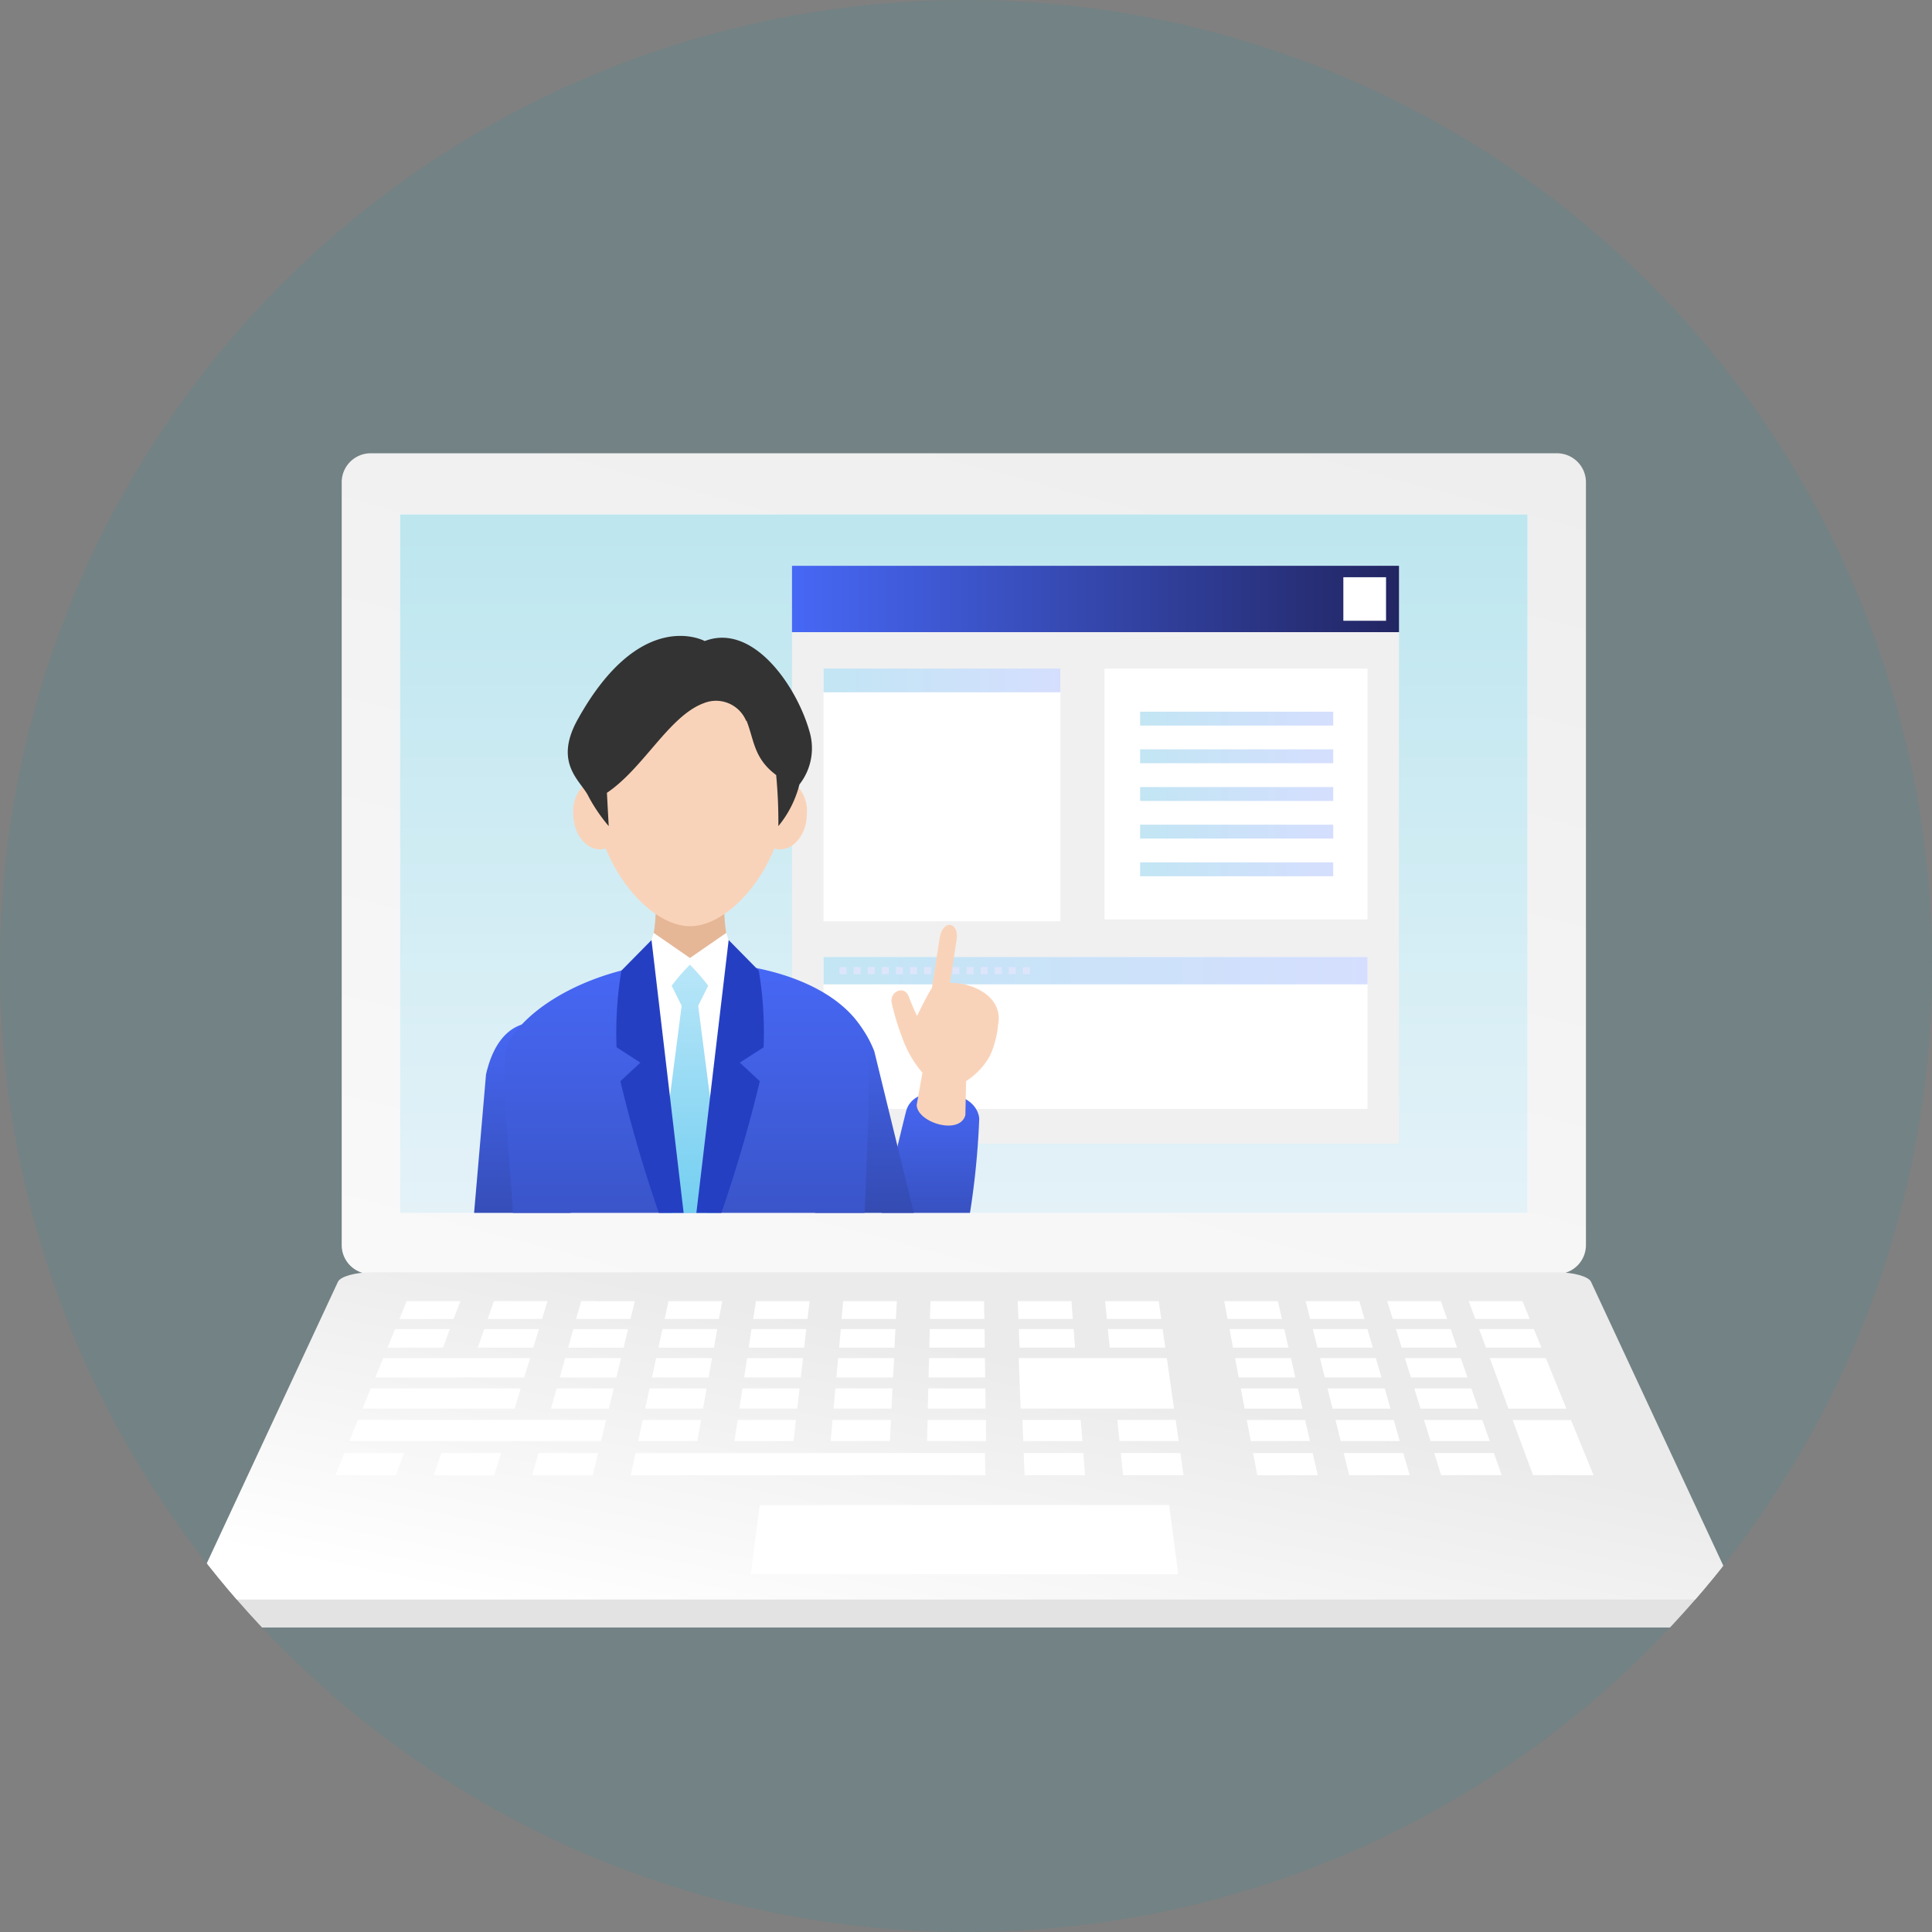 <svg xmlns="http://www.w3.org/2000/svg" xmlns:xlink="http://www.w3.org/1999/xlink" width="58" height="58" viewBox="0 0 58 58">
  <rect x="0" y="0" width="58" height="58" fill="#808080" stroke="none"/>
  <defs>
    <linearGradient id="linear-gradient" x1="0.5" x2="0.5" y2="1" gradientUnits="objectBoundingBox">
      <stop offset="0" stop-color="#bde6ef"/>
      <stop offset="1" stop-color="#e4f2f8"/>
    </linearGradient>
    <clipPath id="clip-path">
      <circle id="楕円形_92" data-name="楕円形 92" cx="29" cy="29" r="29" transform="translate(907.202 8218.411)" fill="#d50075" opacity="0.052"/>
    </clipPath>
    <linearGradient id="linear-gradient-2" x1="-0.24" y1="1.6" x2="0.606" y2="-0.495" gradientUnits="objectBoundingBox">
      <stop offset="0" stop-color="#fff"/>
      <stop offset="1" stop-color="#ebebeb"/>
    </linearGradient>
    <linearGradient id="linear-gradient-4" x1="0.016" y1="0.843" x2="0.55" y2="0.282" xlink:href="#linear-gradient-2"/>
    <linearGradient id="linear-gradient-5" y1="0.5" x2="1" y2="0.5" gradientUnits="objectBoundingBox">
      <stop offset="0" stop-color="#4768f6"/>
      <stop offset="1" stop-color="#222561"/>
    </linearGradient>
    <linearGradient id="linear-gradient-6" x1="0.069" y1="0.5" x2="1.048" y2="0.5" gradientUnits="objectBoundingBox">
      <stop offset="0" stop-color="#c3e5f4"/>
      <stop offset="1" stop-color="#d6deff"/>
    </linearGradient>
    <clipPath id="clip-path-2">
      <rect id="長方形_2840" data-name="長方形 2840" width="33.846" height="20.967" transform="translate(0 0)" fill="url(#linear-gradient)"/>
    </clipPath>
    <linearGradient id="linear-gradient-13" x1="0.5" x2="0.5" y2="1" gradientUnits="objectBoundingBox">
      <stop offset="0" stop-color="#4768f6"/>
      <stop offset="1" stop-color="#24347b"/>
    </linearGradient>
    <linearGradient id="linear-gradient-17" x1="0.5" x2="0.5" y2="1" gradientUnits="objectBoundingBox">
      <stop offset="0" stop-color="#b9e6f8"/>
      <stop offset="1" stop-color="#60c8ef"/>
    </linearGradient>
  </defs>
  <g id="マスクグループ_924" data-name="マスクグループ 924" transform="translate(-907.202 -8218.411)" clip-path="url(#clip-path)">
    <circle id="楕円形_93" data-name="楕円形 93" cx="29" cy="29" r="29" transform="translate(907.202 8218.411)" fill="#0095a8" opacity="0.103"/>
    <g id="グループ_7250" data-name="グループ 7250">
      <g id="グループ_3059" data-name="グループ 3059" transform="translate(913.085 8232.019)">
        <path id="パス_10720" data-name="パス 10720" d="M79.622,32.289H43.991a.869.869,0,0,1-.861-.877V8.527a.87.87,0,0,1,.861-.877H79.622a.869.869,0,0,1,.861.877V31.412a.869.869,0,0,1-.861.877" transform="translate(-38.755 -7.65)" fill="url(#linear-gradient-2)"/>
        <rect id="長方形_2837" data-name="長方形 2837" width="33.846" height="20.967" transform="translate(6.128 1.836)" fill="#fff"/>
        <rect id="長方形_2839" data-name="長方形 2839" width="33.846" height="20.967" transform="translate(6.128 1.836)" fill="url(#linear-gradient)"/>
        <g id="グループ_3057" data-name="グループ 3057" transform="translate(0 24.589)">
          <path id="パス_10651" data-name="パス 10651" d="M81.054,58.806H37.211c-.585,0-1.241-1.035-1.13-1.272l4.388-8.482c.073-.154.514-.279.986-.279H76.81c.472,0,.913.125.985.279l4.377,8.519c.111.237-.534,1.236-1.119,1.236" transform="translate(-36.061 -48.144)" fill="#e3e3e3"/>
          <path id="パス_10652" data-name="パス 10652" d="M81.309,57.57H36.946c-.592,0-.982-.194-.871-.432l4.244-9.108c.073-.157.518-.282.993-.282H76.943c.475,0,.92.126.993.282l4.244,9.108c.111.238-.279.432-.871.432" transform="translate(-36.056 -47.748)" fill="url(#linear-gradient-4)"/>
          <path id="パス_10653" data-name="パス 10653" d="M76.015,61.2H63.182l.271-2.078h12.29Z" transform="translate(-46.527 -52.137)" fill="#fff"/>
          <path id="パス_10654" data-name="パス 10654" d="M82.193,49.691H80.561l-.055-.536h1.611Z" transform="translate(-53.214 -48.291)" fill="#fff"/>
          <path id="パス_10655" data-name="パス 10655" d="M77.89,49.691H76.258l-.021-.536h1.611Z" transform="translate(-51.566 -48.291)" fill="#fff"/>
          <path id="パス_10656" data-name="パス 10656" d="M73.578,49.691H71.946l.014-.536H73.57Z" transform="translate(-49.91 -48.291)" fill="#fff"/>
          <path id="パス_10657" data-name="パス 10657" d="M69.253,49.691H67.621l.048-.536h1.611Z" transform="translate(-48.24 -48.291)" fill="#fff"/>
          <path id="パス_10658" data-name="パス 10658" d="M64.928,49.691H63.3l.082-.536h1.611Z" transform="translate(-46.571 -48.291)" fill="#fff"/>
          <path id="パス_10659" data-name="パス 10659" d="M60.6,49.691H58.971l.116-.536H60.7Z" transform="translate(-44.901 -48.291)" fill="#fff"/>
          <path id="パス_10660" data-name="パス 10660" d="M56.277,49.691H54.645l.151-.536h1.611Z" transform="translate(-43.232 -48.291)" fill="#fff"/>
          <path id="パス_10661" data-name="パス 10661" d="M51.952,49.691H50.32l.185-.536h1.611Z" transform="translate(-41.562 -48.291)" fill="#fff"/>
          <path id="パス_10662" data-name="パス 10662" d="M47.627,49.691H46l.219-.536h1.611Z" transform="translate(-39.893 -48.291)" fill="#fff"/>
          <path id="パス_10663" data-name="パス 10663" d="M82.37,51.078H80.7l-.058-.558h1.644Z" transform="translate(-53.268 -48.818)" fill="#fff"/>
          <path id="パス_10664" data-name="パス 10664" d="M77.978,51.078H76.312l-.022-.558h1.644Z" transform="translate(-51.587 -48.818)" fill="#fff"/>
          <path id="パス_10665" data-name="パス 10665" d="M73.577,51.078H71.911l.014-.558h1.644Z" transform="translate(-49.896 -48.818)" fill="#fff"/>
          <path id="パス_10666" data-name="パス 10666" d="M69.162,51.078H67.5l.05-.558H69.19Z" transform="translate(-48.192 -48.818)" fill="#fff"/>
          <path id="パス_10667" data-name="パス 10667" d="M64.747,51.078H63.081l.085-.558h1.644Z" transform="translate(-46.488 -48.818)" fill="#fff"/>
          <path id="パス_10668" data-name="パス 10668" d="M60.333,51.078H58.667l.121-.558h1.644Z" transform="translate(-44.784 -48.818)" fill="#fff"/>
          <path id="パス_10669" data-name="パス 10669" d="M55.918,51.078H54.252l.157-.558h1.644Z" transform="translate(-43.08 -48.818)" fill="#fff"/>
          <path id="パス_10670" data-name="パス 10670" d="M51.5,51.078H49.837l.193-.558h1.644Z" transform="translate(-41.376 -48.818)" fill="#fff"/>
          <path id="パス_10671" data-name="パス 10671" d="M47.088,51.078H45.422l.228-.558h1.644Z" transform="translate(-39.672 -48.818)" fill="#fff"/>
          <path id="パス_10672" data-name="パス 10672" d="M80.946,53.457H76.341l-.058-1.517H80.73Z" transform="translate(-51.584 -49.366)" fill="#fff"/>
          <path id="パス_10673" data-name="パス 10673" d="M73.576,52.522h-1.7l.014-.582h1.678Z" transform="translate(-49.883 -49.366)" fill="#fff"/>
          <path id="パス_10674" data-name="パス 10674" d="M69.068,52.522h-1.7l.052-.582H69.1Z" transform="translate(-48.142 -49.366)" fill="#fff"/>
          <path id="パス_10675" data-name="パス 10675" d="M64.559,52.522h-1.7l.089-.582h1.678Z" transform="translate(-46.402 -49.366)" fill="#fff"/>
          <path id="パス_10676" data-name="パス 10676" d="M60.051,52.522h-1.7l.126-.582h1.678Z" transform="translate(-44.662 -49.366)" fill="#fff"/>
          <path id="パス_10677" data-name="パス 10677" d="M55.543,52.522h-1.7l.163-.582h1.678Z" transform="translate(-42.922 -49.366)" fill="#fff"/>
          <path id="パス_10678" data-name="パス 10678" d="M49.294,52.522H44.825l.238-.582h4.409Z" transform="translate(-39.441 -49.366)" fill="#fff"/>
          <path id="パス_10679" data-name="パス 10679" d="M73.574,54.029H71.837l.015-.607h1.714Z" transform="translate(-49.868 -49.938)" fill="#fff"/>
          <path id="パス_10680" data-name="パス 10680" d="M68.969,54.029H67.231l.054-.607H69Z" transform="translate(-48.09 -49.938)" fill="#fff"/>
          <path id="パス_10681" data-name="パス 10681" d="M64.363,54.029H62.625l.093-.607h1.714Z" transform="translate(-46.312 -49.938)" fill="#fff"/>
          <path id="パス_10682" data-name="パス 10682" d="M59.757,54.029H58.019l.132-.607h1.714Z" transform="translate(-44.534 -49.938)" fill="#fff"/>
          <path id="パス_10683" data-name="パス 10683" d="M55.152,54.029H53.414l.171-.607H55.3Z" transform="translate(-42.757 -49.938)" fill="#fff"/>
          <path id="パス_10684" data-name="パス 10684" d="M48.768,54.029H44.2l.249-.607h4.5Z" transform="translate(-39.201 -49.938)" fill="#fff"/>
          <path id="パス_10685" data-name="パス 10685" d="M82.947,55.6H81.171l-.065-.634h1.751Z" transform="translate(-53.446 -50.535)" fill="#fff"/>
          <path id="パス_10686" data-name="パス 10686" d="M78.265,55.6H76.489l-.025-.634h1.752Z" transform="translate(-51.654 -50.535)" fill="#fff"/>
          <path id="パス_10687" data-name="パス 10687" d="M73.573,55.6H71.8l.016-.634h1.751Z" transform="translate(-49.852 -50.535)" fill="#fff"/>
          <path id="パス_10688" data-name="パス 10688" d="M68.866,55.6H67.089l.056-.634H68.9Z" transform="translate(-48.035 -50.535)" fill="#fff"/>
          <path id="パス_10689" data-name="パス 10689" d="M64.158,55.6H62.382l.1-.634H64.23Z" transform="translate(-46.218 -50.535)" fill="#fff"/>
          <path id="パス_10690" data-name="パス 10690" d="M59.451,55.6H57.675l.138-.634h1.752Z" transform="translate(-44.401 -50.535)" fill="#fff"/>
          <path id="パス_10691" data-name="パス 10691" d="M51.109,55.6H43.552l.26-.634h7.451Z" transform="translate(-38.95 -50.535)" fill="#fff"/>
          <path id="パス_10692" data-name="パス 10692" d="M83.157,57.246H81.341l-.068-.663h1.79Z" transform="translate(-53.51 -51.158)" fill="#fff"/>
          <path id="パス_10693" data-name="パス 10693" d="M78.369,57.246H76.553l-.026-.663h1.79Z" transform="translate(-51.678 -51.158)" fill="#fff"/>
          <path id="パス_10694" data-name="パス 10694" d="M67.958,57.246H57.314l.144-.663H67.949Z" transform="translate(-44.262 -51.158)" fill="#fff"/>
          <path id="パス_10695" data-name="パス 10695" d="M54.316,57.246H52.5l.186-.663h1.79Z" transform="translate(-42.404 -51.158)" fill="#fff"/>
          <path id="パス_10696" data-name="パス 10696" d="M49.5,57.246H47.686l.228-.663h1.79Z" transform="translate(-40.546 -51.158)" fill="#fff"/>
          <path id="パス_10697" data-name="パス 10697" d="M44.689,57.246H42.872l.271-.663h1.79Z" transform="translate(-38.687 -51.158)" fill="#fff"/>
          <path id="パス_10698" data-name="パス 10698" d="M100.118,49.691H98.486l-.2-.536H99.9Z" transform="translate(-60.078 -48.291)" fill="#fff"/>
          <path id="パス_10699" data-name="パス 10699" d="M96.1,49.691H94.467l-.166-.536h1.611Z" transform="translate(-58.539 -48.291)" fill="#fff"/>
          <path id="パス_10700" data-name="パス 10700" d="M92.081,49.691H90.449l-.134-.536h1.611Z" transform="translate(-57.001 -48.291)" fill="#fff"/>
          <path id="パス_10701" data-name="パス 10701" d="M88.063,49.691H86.431l-.1-.536h1.611Z" transform="translate(-55.462 -48.291)" fill="#fff"/>
          <path id="パス_10702" data-name="パス 10702" d="M100.665,51.078H99l-.207-.558h1.644Z" transform="translate(-60.273 -48.818)" fill="#fff"/>
          <path id="パス_10703" data-name="パス 10703" d="M96.563,51.078H94.9l-.173-.558h1.644Z" transform="translate(-58.703 -48.818)" fill="#fff"/>
          <path id="パス_10704" data-name="パス 10704" d="M92.462,51.078H90.8l-.139-.558H92.3Z" transform="translate(-57.132 -48.818)" fill="#fff"/>
          <path id="パス_10705" data-name="パス 10705" d="M88.36,51.078H86.695l-.106-.558h1.644Z" transform="translate(-55.562 -48.818)" fill="#fff"/>
          <path id="パス_10706" data-name="パス 10706" d="M101.617,53.457H99.878l-.561-1.517H101Z" transform="translate(-60.476 -49.366)" fill="#fff"/>
          <path id="パス_10707" data-name="パス 10707" d="M97.046,52.522h-1.7l-.181-.582h1.678Z" transform="translate(-58.873 -49.366)" fill="#fff"/>
          <path id="パス_10708" data-name="パス 10708" d="M92.858,52.522h-1.7l-.146-.582H92.69Z" transform="translate(-57.269 -49.366)" fill="#fff"/>
          <path id="パス_10709" data-name="パス 10709" d="M88.671,52.522h-1.7l-.111-.582h1.678Z" transform="translate(-55.666 -49.366)" fill="#fff"/>
          <path id="パス_10710" data-name="パス 10710" d="M97.55,54.029H95.812l-.188-.607h1.714Z" transform="translate(-59.05 -49.938)" fill="#fff"/>
          <path id="パス_10711" data-name="パス 10711" d="M93.272,54.029H91.534l-.152-.607H93.1Z" transform="translate(-57.412 -49.938)" fill="#fff"/>
          <path id="パス_10712" data-name="パス 10712" d="M88.994,54.029H87.257l-.116-.607h1.714Z" transform="translate(-55.775 -49.938)" fill="#fff"/>
          <path id="パス_10713" data-name="パス 10713" d="M102.865,56.623h-1.817l-.612-1.655h1.752Z" transform="translate(-60.908 -50.535)" fill="#fff"/>
          <path id="パス_10714" data-name="パス 10714" d="M98.076,55.6H96.3l-.2-.634h1.751Z" transform="translate(-59.235 -50.535)" fill="#fff"/>
          <path id="パス_10715" data-name="パス 10715" d="M93.7,55.6H91.928l-.158-.634h1.751Z" transform="translate(-57.562 -50.535)" fill="#fff"/>
          <path id="パス_10716" data-name="パス 10716" d="M89.332,55.6H87.556l-.121-.634h1.752Z" transform="translate(-55.889 -50.535)" fill="#fff"/>
          <path id="パス_10717" data-name="パス 10717" d="M98.626,57.246H96.809l-.206-.663h1.79Z" transform="translate(-59.428 -51.158)" fill="#fff"/>
          <path id="パス_10718" data-name="パス 10718" d="M94.156,57.246H92.339l-.166-.663h1.79Z" transform="translate(-57.718 -51.158)" fill="#fff"/>
          <path id="パス_10719" data-name="パス 10719" d="M89.685,57.246H87.869l-.126-.663h1.79Z" transform="translate(-56.008 -51.158)" fill="#fff"/>
        </g>
      </g>
      <g id="グループ_3061" data-name="グループ 3061" transform="translate(930.978 8235.396)">
        <rect id="長方形_2098" data-name="長方形 2098" width="18.223" height="17.348" transform="translate(0 0)" fill="#f0f0f0"/>
        <rect id="長方形_2099" data-name="長方形 2099" width="18.223" height="1.993" transform="translate(0 0)" fill="url(#linear-gradient-5)"/>
        <rect id="長方形_2100" data-name="長方形 2100" width="1.282" height="1.306" transform="translate(16.552 0.344)" fill="#fff"/>
        <rect id="長方形_2101" data-name="長方形 2101" width="7.113" height="7.588" transform="translate(0.946 3.084)" fill="#fff"/>
        <rect id="長方形_2102" data-name="長方形 2102" width="7.113" height="0.713" transform="translate(0.946 3.084)" fill="url(#linear-gradient-6)"/>
        <rect id="長方形_2103" data-name="長方形 2103" width="16.331" height="4.562" transform="translate(0.947 11.744)" fill="#fff"/>
        <rect id="長方形_2104" data-name="長方形 2104" width="16.331" height="0.821" transform="translate(0.947 11.744)" fill="url(#linear-gradient-6)"/>
        <path id="パス_9834" data-name="パス 9834" d="M84.2,60.86H83.99v-.213H84.2Zm-.423,0h-.212v-.213h.212Zm-.424,0h-.212v-.213h.212Zm-.423,0H82.72v-.213h.212Zm-.424,0H82.3v-.213h.212Zm-.424,0h-.212v-.213h.212Zm-.423,0h-.212v-.213h.212Zm-.424,0h-.212v-.213h.212Zm-.423,0H80.6v-.213h.212Zm-.424,0h-.212v-.213h.212Zm-.424,0h-.212v-.213h.212Zm-.423,0h-.212v-.213h.212Zm-.424,0h-.212v-.213h.212Zm-.424,0h-.212v-.213h.212Z" transform="translate(-77.056 -48.599)" fill="#dde5fb"/>
        <rect id="長方形_2105" data-name="長方形 2105" width="7.897" height="7.532" transform="translate(9.381 3.085)" fill="#fff"/>
        <rect id="長方形_2106" data-name="長方形 2106" width="5.798" height="0.416" transform="translate(10.451 4.381)" fill="url(#linear-gradient-6)"/>
        <rect id="長方形_2107" data-name="長方形 2107" width="5.798" height="0.416" transform="translate(10.451 5.512)" fill="url(#linear-gradient-6)"/>
        <rect id="長方形_2108" data-name="長方形 2108" width="5.798" height="0.416" transform="translate(10.451 6.643)" fill="url(#linear-gradient-6)"/>
        <rect id="長方形_2109" data-name="長方形 2109" width="5.798" height="0.416" transform="translate(10.451 7.773)" fill="url(#linear-gradient-6)"/>
        <rect id="長方形_2110" data-name="長方形 2110" width="5.798" height="0.416" transform="translate(10.451 8.905)" fill="url(#linear-gradient-6)"/>
      </g>
      <g id="マスクグループ_685" data-name="マスクグループ 685" transform="translate(919.213 8233.855)" clip-path="url(#clip-path-2)">
        <g id="グループ_3060" data-name="グループ 3060" transform="translate(-3.771 0)">
          <path id="パス_10735" data-name="パス 10735" d="M33.218,34.438c-.23.8-.108,1.866.763,2.03a1.332,1.332,0,0,0,1.628-1.055A24.059,24.059,0,0,0,36.8,28.826s.014-.668-1.035-.782c-.672-.074-1.065.167-1.162.553-.351,1.388-1.386,5.842-1.386,5.842" transform="translate(-15.643 -10.674)" fill="url(#linear-gradient-13)"/>
          <path id="パス_10736" data-name="パス 10736" d="M29.729,26.641a1.661,1.661,0,0,1,1.055-2.111c.815-.233,1.481.219,1.9,1.268,1.235,5.059,1.865,7.606,1.865,7.606s.144,1.736-.925,2.052c-.754.222-1.309-.5-1.609-1.328-.62-1.7-2.283-7.487-2.283-7.487" transform="translate(-14.678 -9.685)" fill="url(#linear-gradient-13)"/>
          <path id="パス_10737" data-name="パス 10737" d="M35.332,27.111l.168-.945a3.319,3.319,0,0,1-.6-1.034,7.8,7.8,0,0,1-.321-1.053c-.076-.346.375-.563.515-.192a6.033,6.033,0,0,0,.245.573s.251-.516.392-.753c.313-.527,2.275-.176,2.04,1.017a2.809,2.809,0,0,1-.238.92,2.132,2.132,0,0,1-.722.774l-.022,1.02c-.173.626-1.485.212-1.46-.327" transform="translate(-16.048 -9.406)" fill="#f9d3b9"/>
          <path id="パス_10738" data-name="パス 10738" d="M36.677,23.365l-.5-.082.283-1.821c.092-.594.594-.492.511.043l-.29,1.86" transform="translate(-16.492 -8.738)" fill="#f9d3b9"/>
          <path id="パス_10739" data-name="パス 10739" d="M16.765,38.309c.051-.832.522-1.792,1.4-1.645a1.352,1.352,0,0,1,1.178,1.556,24.026,24.026,0,0,1-1.079,6.608s-.21.633-1.236.377c-.655-.164-.944-.527-.907-.922.134-1.427.648-5.974.648-5.974" transform="translate(-10.921 -13.067)" fill="#444ac2"/>
          <path id="パス_10740" data-name="パス 10740" d="M20.5,27.041a1.651,1.651,0,0,0-1.366-1.917c-.84-.1-1.429.452-1.678,1.554-.445,5.193-.676,7.809-.676,7.809s.124,1.738,1.229,1.88c.779.1,1.215-.706,1.385-1.569.351-1.778,1.106-7.757,1.106-7.757" transform="translate(-11.106 -9.863)" fill="url(#linear-gradient-13)"/>
          <path id="パス_10741" data-name="パス 10741" d="M24.022,43.43c1.972,0,5.627-.194,5.632-.866a17.408,17.408,0,0,0-.194-3.647,33.571,33.571,0,0,1-.247-4.366c-.107-4.456.454-9.18-.016-9.942-.774-1.255-2.746-2.017-5.175-2.017S19.369,23.7,18.6,24.958c-.47.762.342,5.137.235,9.593a33.57,33.57,0,0,1-.247,4.366,17.408,17.408,0,0,0-.194,3.647c.005.672,3.66.866,5.632.866" transform="translate(-11.548 -9.163)" fill="url(#linear-gradient-13)"/>
          <path id="パス_10742" data-name="パス 10742" d="M25.439,23.739l1.966-.911-.678-.952a3.106,3.106,0,0,0-2.576,0l-.678.952Z" transform="translate(-12.965 -8.887)" fill="#444ac2"/>
          <path id="パス_10743" data-name="パス 10743" d="M25.495,23.356a2.079,2.079,0,0,0,1.744-.694s.293-.325-.264-.81-.445-2.062-.445-2.062H24.46s.111,1.577-.445,2.062-.264.81-.264.81a2.079,2.079,0,0,0,1.744.694" transform="translate(-13.021 -8.385)" fill="#e5b797"/>
          <path id="パス_10744" data-name="パス 10744" d="M27.789,13.61c-.012-2.4-1.383-3.6-3-3.6s-2.873,1.2-2.883,3.6a1.093,1.093,0,0,0-.564,1.029c0,.6.361,1.084.807,1.084a.6.6,0,0,0,.168-.025c.575,1.387,1.645,2.332,2.532,2.332s1.957-.945,2.532-2.332a.6.6,0,0,0,.168.025c.446,0,.808-.485.808-1.084a1.093,1.093,0,0,0-.564-1.029" transform="translate(-12.373 -5.669)" fill="#f9d3b9"/>
          <path id="パス_10745" data-name="パス 10745" d="M26.483,11.593c.23.576.213,1.13.89,1.632a14.975,14.975,0,0,1,.066,1.533,3.2,3.2,0,0,0,.633-1.251,1.759,1.759,0,0,0,.3-1.595c-.392-1.38-1.706-3.265-3.143-2.709,0,0-1.923-1.058-3.817,2.359-.74,1.336.119,1.848.334,2.319a5.059,5.059,0,0,0,.6.878l-.054-1c1.1-.74,1.863-2.3,2.9-2.688a.98.98,0,0,1,1.28.528" transform="translate(-12.312 -5.402)" fill="#333"/>
          <path id="パス_10746" data-name="パス 10746" d="M25.614,32.192a64.929,64.929,0,0,0,1.51-9.394l-.42-1.408-1.091.754-1.091-.754L24.1,22.8a64.929,64.929,0,0,0,1.51,9.394" transform="translate(-13.14 -8.829)" fill="#fff"/>
          <path id="パス_10747" data-name="パス 10747" d="M25.816,32.2l.984-2.545-.738-5.71.3-.6a6.01,6.01,0,0,0-.548-.632,6.01,6.01,0,0,0-.548.632l.3.6-.738,5.71Z" transform="translate(-13.342 -9.196)" fill="url(#linear-gradient-17)"/>
          <path id="パス_10748" data-name="パス 10748" d="M25.339,31.5,26.5,21.689l.905.919a11.321,11.321,0,0,1,.144,2.3l-.714.461.6.558a42.178,42.178,0,0,1-2.093,6.417,42.178,42.178,0,0,1-2.093-6.417l.6-.558-.714-.461a11.321,11.321,0,0,1,.144-2.3l.905-.919Z" transform="translate(-12.865 -8.912)" fill="#253fc3"/>
          <path id="パス_10749" data-name="パス 10749" d="M8.925,16.915A12.8,12.8,0,0,0,21.606,29.83a12.8,12.8,0,0,0,12.68-12.915A12.8,12.8,0,0,0,21.606,4,12.8,12.8,0,0,0,8.925,16.915" transform="translate(-8.925 -4)" fill="none"/>
        </g>
      </g>
    </g>
  </g>
</svg>
